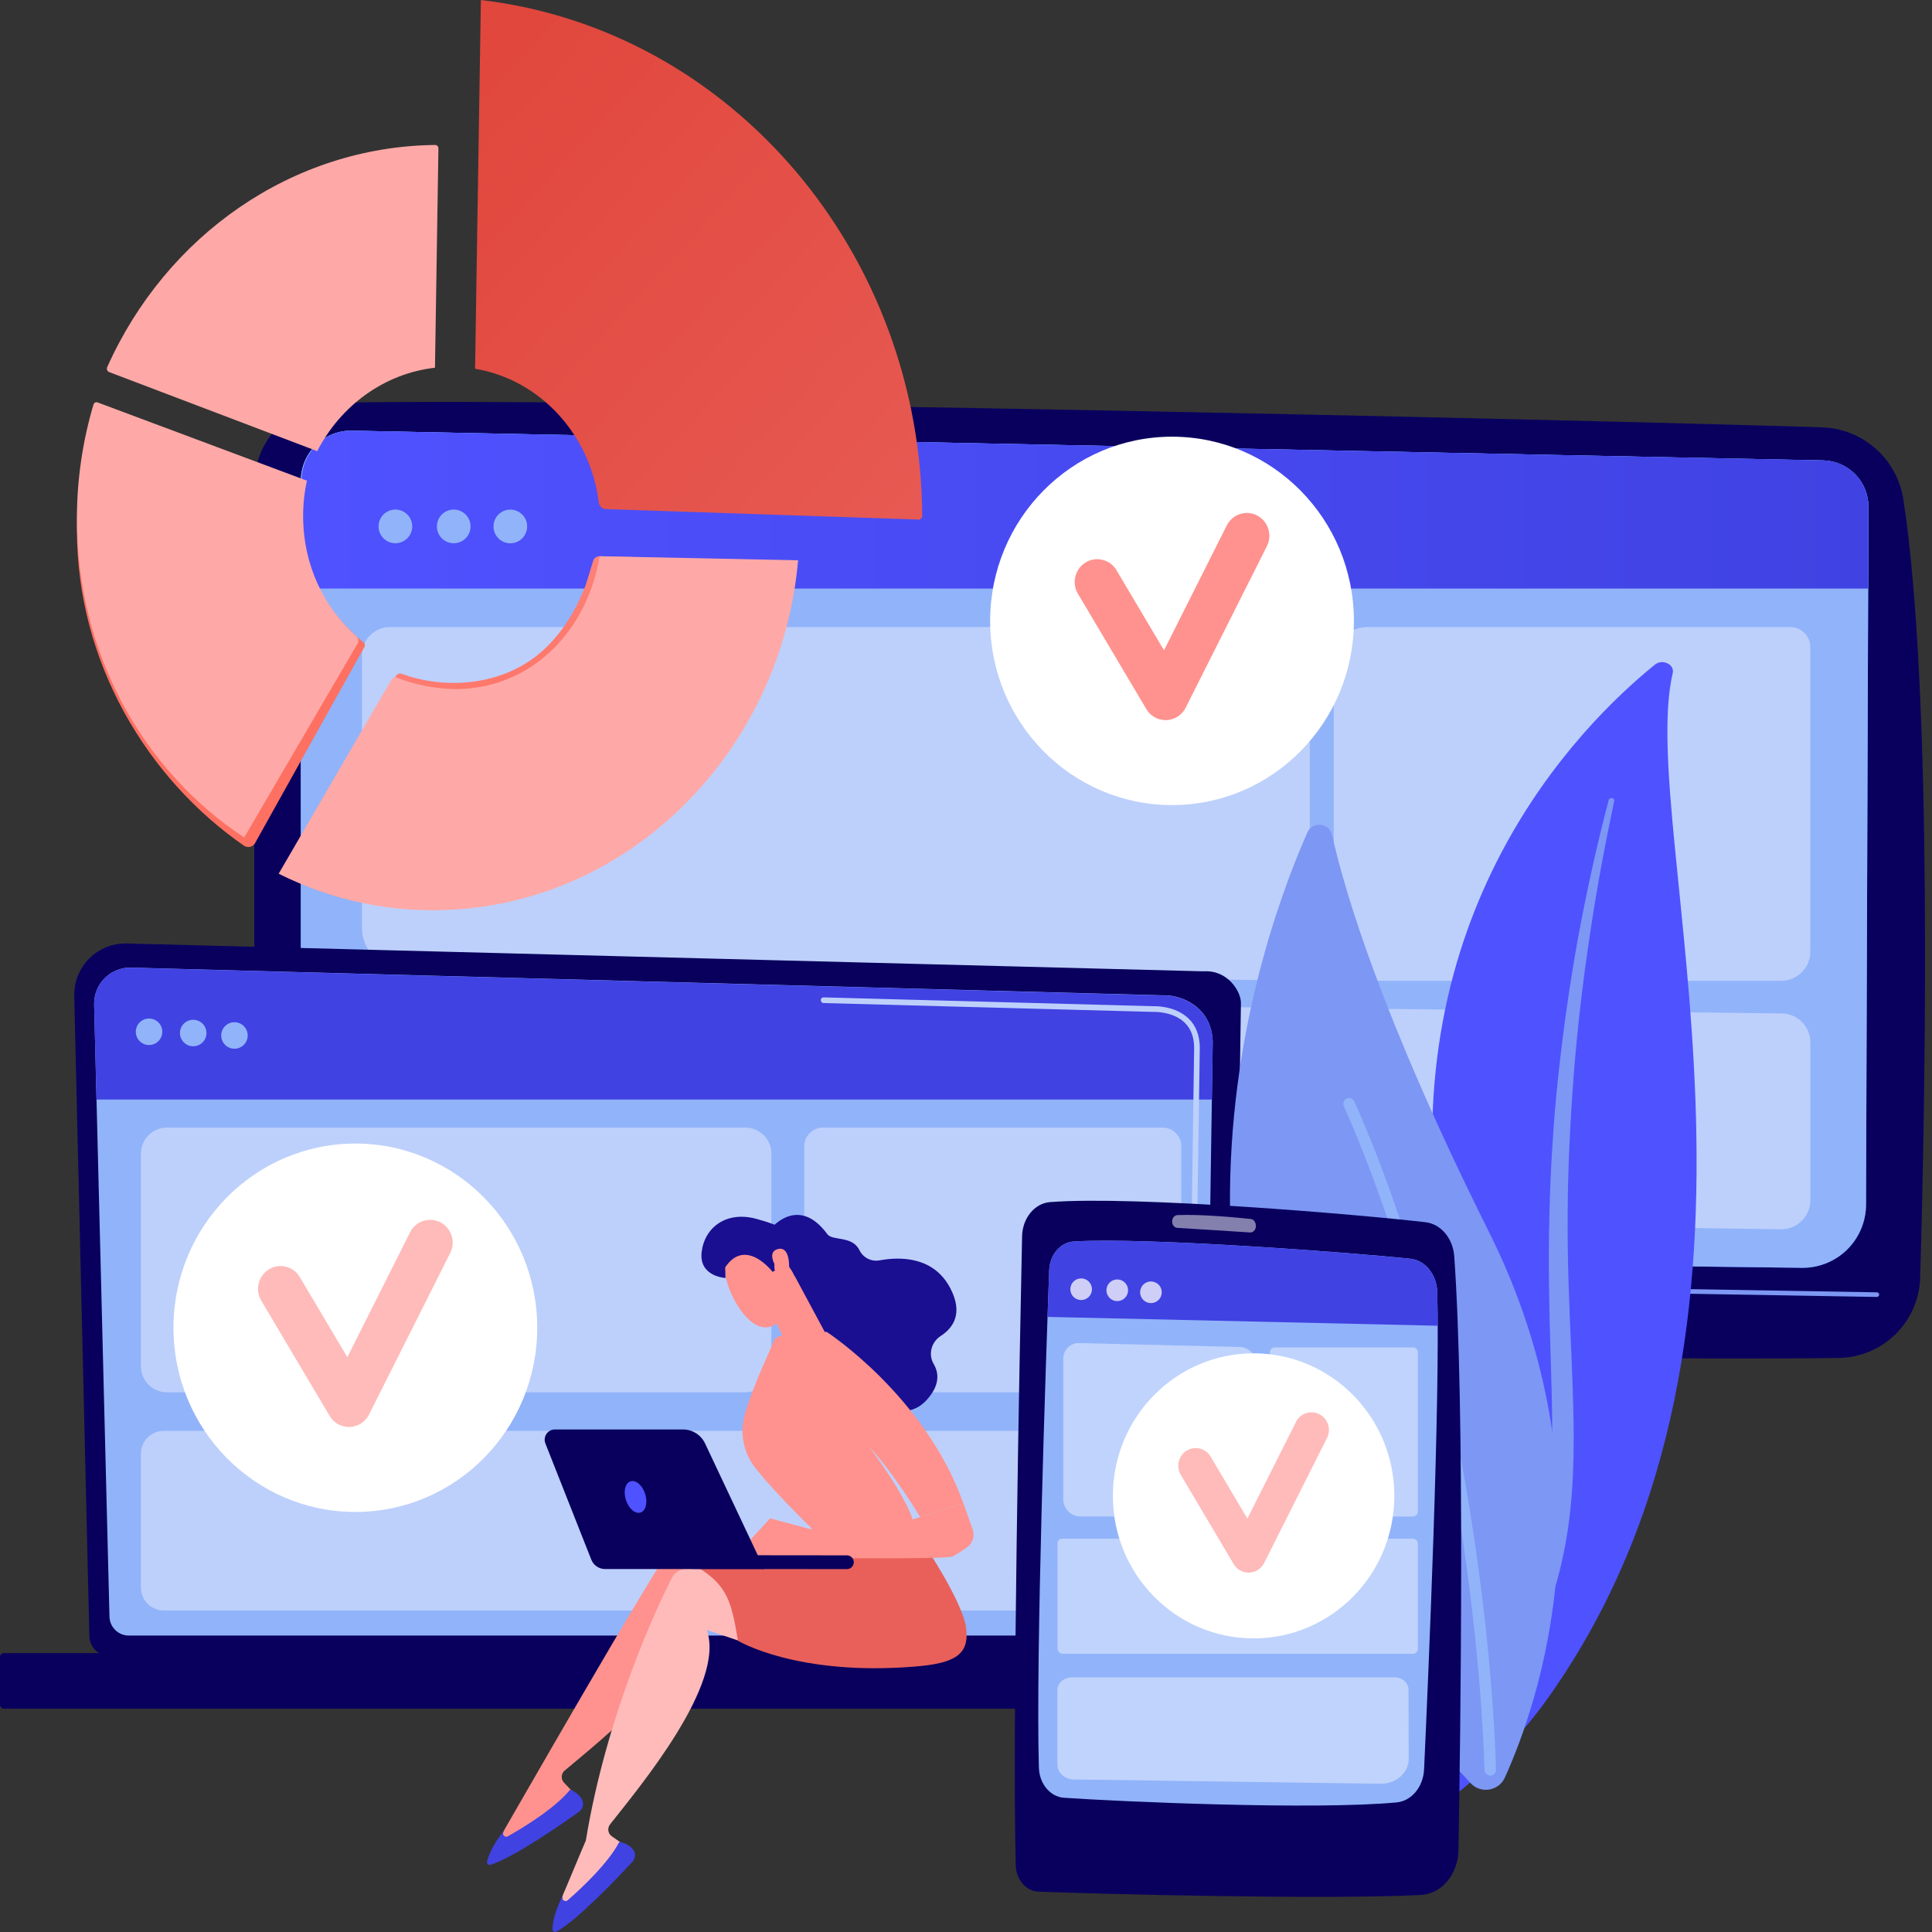 <svg width="100" height="100" viewBox="0 0 100 100" fill="none" xmlns="http://www.w3.org/2000/svg">
<rect x="0" y="0" width="100" height="100" fill="#333333" stroke="none"/>
<g clip-path="url(#clip0)">
<path d="M49.797 66.339L47.982 82.614H69.036L66.294 66.339H49.797Z" fill="url(#paint0_linear)"/>
<path d="M13.163 25.078V63.433C13.163 64.95 13.756 66.407 14.815 67.494C15.874 68.58 17.315 69.21 18.832 69.249C32.839 69.61 81.837 70.486 95.174 70.288C96.276 70.271 97.329 69.83 98.115 69.056C98.9 68.281 99.356 67.234 99.388 66.132C99.645 57.222 100.063 35.796 98.517 25.848C98.36 24.833 97.853 23.904 97.084 23.223C96.315 22.542 95.332 22.151 94.305 22.118C82.567 21.743 30.627 20.55 17.298 20.85C16.193 20.875 15.142 21.331 14.369 22.121C13.596 22.911 13.163 23.972 13.163 25.078Z" fill="url(#paint1_linear)"/>
<path d="M15.569 24.891V61.331C15.569 62.217 15.917 63.067 16.539 63.697C17.16 64.328 18.005 64.689 18.89 64.702L93.254 65.621C93.688 65.628 94.119 65.548 94.522 65.387C94.925 65.226 95.292 64.987 95.602 64.683C95.912 64.379 96.159 64.016 96.327 63.616C96.496 63.216 96.584 62.787 96.585 62.353L96.71 26.239C96.712 25.611 96.469 25.007 96.031 24.557C95.593 24.107 94.997 23.846 94.369 23.831L18.232 22.292C17.886 22.284 17.541 22.345 17.218 22.471C16.895 22.598 16.601 22.788 16.353 23.031C16.105 23.273 15.908 23.562 15.773 23.882C15.639 24.201 15.569 24.544 15.569 24.891Z" fill="url(#paint2_linear)"/>
<path d="M97.144 67.13L15.569 65.74C15.553 65.74 15.538 65.737 15.523 65.731C15.509 65.724 15.496 65.715 15.485 65.704C15.474 65.693 15.465 65.68 15.46 65.665C15.454 65.65 15.451 65.635 15.451 65.619C15.451 65.603 15.455 65.588 15.461 65.573C15.467 65.559 15.476 65.546 15.488 65.535C15.499 65.524 15.512 65.515 15.527 65.51C15.541 65.504 15.557 65.501 15.573 65.501L97.147 66.891C97.179 66.891 97.21 66.904 97.232 66.927C97.254 66.95 97.266 66.98 97.266 67.012C97.266 67.044 97.253 67.074 97.23 67.096C97.208 67.118 97.177 67.131 97.145 67.13H97.144Z" fill="#7D97F4"/>
<path d="M73.571 85.943H42.758C41.921 85.943 41.292 85.347 41.454 84.707L41.848 83.144C41.967 82.673 42.485 82.328 43.099 82.309L72.804 81.382C73.446 81.362 74.014 81.703 74.154 82.191L74.867 84.682C75.052 85.329 74.421 85.943 73.571 85.943Z" fill="url(#paint3_linear)"/>
<path d="M15.569 24.891V61.331C15.569 62.217 15.917 63.067 16.539 63.697C17.16 64.328 18.005 64.689 18.89 64.702L93.254 65.621C93.688 65.628 94.119 65.548 94.522 65.387C94.925 65.226 95.292 64.987 95.602 64.683C95.912 64.379 96.159 64.016 96.327 63.616C96.496 63.216 96.584 62.787 96.585 62.353L96.71 26.239C96.712 25.611 96.469 25.007 96.031 24.557C95.593 24.107 94.997 23.846 94.369 23.831L18.232 22.292C17.886 22.284 17.541 22.345 17.218 22.471C16.895 22.598 16.601 22.788 16.353 23.031C16.105 23.273 15.908 23.562 15.773 23.882C15.639 24.201 15.569 24.544 15.569 24.891Z" fill="#91B3FA"/>
<path d="M96.693 30.463L96.708 26.23C96.71 25.603 96.466 25 96.028 24.55C95.59 24.101 94.994 23.841 94.367 23.827L18.251 22.291C16.791 22.255 15.607 23.431 15.607 24.892V30.463H96.693Z" fill="url(#paint4_linear)"/>
<path d="M21.314 27.446C21.424 26.978 21.134 26.509 20.666 26.398C20.197 26.287 19.728 26.578 19.617 27.046C19.507 27.515 19.797 27.984 20.265 28.095C20.734 28.205 21.203 27.915 21.314 27.446Z" fill="#91B3FA"/>
<path d="M24.333 27.447C24.444 26.979 24.154 26.509 23.685 26.399C23.217 26.288 22.747 26.578 22.637 27.047C22.526 27.515 22.816 27.985 23.285 28.095C23.753 28.206 24.223 27.916 24.333 27.447Z" fill="#91B3FA"/>
<path d="M27.274 27.389C27.352 26.913 27.029 26.466 26.554 26.389C26.079 26.311 25.631 26.634 25.554 27.109C25.477 27.584 25.799 28.032 26.274 28.109C26.75 28.186 27.197 27.864 27.274 27.389Z" fill="#91B3FA"/>
<path d="M92.176 63.628L20.694 62.598C20.172 62.59 19.674 62.377 19.307 62.005C18.941 61.633 18.735 61.132 18.735 60.61V53.456C18.735 53.216 18.783 52.978 18.875 52.756C18.968 52.535 19.104 52.333 19.275 52.164C19.445 51.996 19.648 51.862 19.871 51.772C20.093 51.682 20.332 51.637 20.572 51.64L92.221 52.455C92.617 52.459 92.994 52.619 93.272 52.9C93.55 53.181 93.706 53.561 93.706 53.956V62.12C93.706 62.32 93.666 62.518 93.589 62.702C93.512 62.886 93.399 63.054 93.256 63.194C93.114 63.334 92.945 63.445 92.76 63.52C92.574 63.594 92.376 63.631 92.176 63.628Z" fill="#BDD0FB"/>
<path d="M66.442 50.746L20.747 50.088C20.211 50.081 19.699 49.862 19.323 49.48C18.946 49.098 18.735 48.583 18.735 48.046V33.902C18.736 33.519 18.888 33.151 19.16 32.88C19.431 32.609 19.799 32.457 20.182 32.457H66.137C66.578 32.457 67 32.632 67.312 32.944C67.623 33.255 67.798 33.677 67.798 34.118V49.41C67.798 49.587 67.763 49.763 67.694 49.926C67.625 50.089 67.525 50.237 67.399 50.361C67.273 50.486 67.123 50.584 66.959 50.65C66.794 50.716 66.619 50.748 66.442 50.746Z" fill="#BDD0FB"/>
<path d="M92.197 50.765H70.427C70.058 50.765 69.704 50.618 69.443 50.357C69.182 50.096 69.035 49.742 69.035 49.373V34.19C69.036 33.73 69.219 33.289 69.544 32.964C69.869 32.639 70.31 32.457 70.769 32.457H92.658C92.796 32.457 92.932 32.484 93.059 32.537C93.186 32.589 93.301 32.666 93.398 32.764C93.495 32.861 93.572 32.976 93.625 33.103C93.677 33.23 93.704 33.366 93.704 33.504V49.258C93.704 49.658 93.545 50.041 93.262 50.323C92.98 50.606 92.597 50.765 92.197 50.765Z" fill="#BDD0FB"/>
<path d="M4.625 84.67C4.626 84.949 4.738 85.217 4.935 85.414C5.133 85.611 5.401 85.723 5.68 85.723H62.701C62.98 85.723 63.248 85.611 63.445 85.414C63.643 85.217 63.755 84.949 63.755 84.67L64.23 51.901C64.23 51.322 63.547 50.191 62.295 50.276L6.569 48.834C6.209 48.825 5.851 48.888 5.516 49.021C5.182 49.154 4.878 49.354 4.623 49.608C4.368 49.862 4.167 50.166 4.033 50.5C3.899 50.834 3.834 51.192 3.843 51.552L4.625 84.67Z" fill="url(#paint5_linear)"/>
<path d="M5.666 83.659C5.667 83.923 5.772 84.176 5.959 84.363C6.146 84.55 6.399 84.656 6.663 84.657H61.326C61.59 84.656 61.843 84.55 62.03 84.364C62.217 84.177 62.322 83.923 62.323 83.659L62.771 53.912C62.718 52.12 61.149 51.478 60.197 51.516L6.788 50.083C6.535 50.076 6.283 50.121 6.048 50.215C5.813 50.308 5.599 50.449 5.42 50.627C5.241 50.806 5.1 51.019 5.005 51.254C4.911 51.489 4.866 51.741 4.872 51.994L5.666 83.659Z" fill="#91B3FA"/>
<path d="M0.202 88.443L67.023 88.443C67.135 88.443 67.226 88.353 67.226 88.241V85.766C67.226 85.655 67.135 85.564 67.023 85.564L0.202 85.564C0.091 85.564 5.34058e-05 85.655 5.34058e-05 85.766V88.241C5.34058e-05 88.353 0.091 88.443 0.202 88.443Z" fill="url(#paint6_linear)"/>
<path d="M62.728 56.911L62.773 53.931C62.72 52.139 61.151 51.487 60.199 51.525L6.788 50.088C6.535 50.081 6.284 50.125 6.048 50.218C5.813 50.311 5.6 50.451 5.42 50.63C5.241 50.812 5.099 51.028 5.005 51.266C4.911 51.504 4.865 51.758 4.872 52.014L4.994 56.911H62.728Z" fill="url(#paint7_linear)"/>
<path d="M61.733 69.527H61.731C61.693 69.526 61.656 69.51 61.629 69.482C61.602 69.454 61.587 69.417 61.588 69.379L61.624 66.966C61.625 66.928 61.64 66.891 61.668 66.865C61.695 66.838 61.732 66.823 61.77 66.823C61.809 66.823 61.845 66.84 61.872 66.868C61.899 66.895 61.914 66.933 61.913 66.971L61.877 69.384C61.877 69.422 61.861 69.458 61.834 69.484C61.807 69.511 61.771 69.526 61.733 69.527Z" fill="white"/>
<path d="M61.819 63.615H61.817C61.798 63.615 61.779 63.611 61.761 63.603C61.744 63.595 61.728 63.584 61.715 63.571C61.701 63.557 61.691 63.541 61.684 63.523C61.677 63.505 61.673 63.486 61.674 63.467L61.809 54.227C61.807 53.678 61.64 53.239 61.314 52.927C60.705 52.344 59.738 52.374 59.699 52.376L42.628 51.918C42.608 51.917 42.589 51.913 42.572 51.906C42.554 51.898 42.538 51.887 42.525 51.873C42.511 51.859 42.501 51.842 42.494 51.824C42.487 51.806 42.484 51.787 42.484 51.768C42.484 51.748 42.487 51.729 42.495 51.711C42.502 51.693 42.514 51.676 42.528 51.663C42.542 51.649 42.559 51.639 42.577 51.632C42.595 51.626 42.615 51.623 42.635 51.624L59.695 52.082C59.803 52.076 60.83 52.058 61.516 52.715C61.901 53.084 62.098 53.593 62.101 54.227L61.965 63.469C61.965 63.508 61.949 63.545 61.922 63.572C61.895 63.599 61.858 63.615 61.819 63.615Z" fill="#BDD0FB"/>
<path d="M38.579 58.364H8.641C7.897 58.364 7.293 58.968 7.293 59.713V70.718C7.293 71.463 7.897 72.066 8.641 72.066H38.579C39.324 72.066 39.927 71.463 39.927 70.718V59.713C39.927 58.968 39.324 58.364 38.579 58.364Z" fill="#BDD0FB"/>
<path d="M60.178 58.364H42.596C42.062 58.364 41.63 58.797 41.63 59.33V71.1C41.63 71.634 42.062 72.066 42.596 72.066H60.178C60.712 72.066 61.144 71.634 61.144 71.1V59.33C61.144 58.797 60.712 58.364 60.178 58.364Z" fill="#BDD0FB"/>
<path d="M59.956 74.059H8.48C7.825 74.059 7.293 74.59 7.293 75.246V82.172C7.293 82.828 7.825 83.359 8.48 83.359H59.956C60.612 83.359 61.144 82.828 61.144 82.172V75.246C61.144 74.59 60.612 74.059 59.956 74.059Z" fill="#BDD0FB"/>
<path d="M8.392 53.515C8.453 53.141 8.199 52.789 7.825 52.728C7.451 52.667 7.098 52.921 7.038 53.295C6.977 53.669 7.231 54.022 7.605 54.082C7.979 54.143 8.331 53.889 8.392 53.515Z" fill="#91B3FA"/>
<path d="M10.486 53.954C10.754 53.686 10.754 53.252 10.486 52.984C10.218 52.716 9.783 52.716 9.515 52.984C9.247 53.252 9.247 53.686 9.515 53.954C9.783 54.222 10.218 54.222 10.486 53.954Z" fill="#91B3FA"/>
<path d="M12.62 54.081C12.888 53.813 12.888 53.379 12.62 53.111C12.352 52.843 11.918 52.843 11.65 53.111C11.382 53.379 11.382 53.813 11.65 54.081C11.918 54.349 12.352 54.349 12.62 54.081Z" fill="#91B3FA"/>
<path d="M60.664 41.671C65.862 41.671 70.077 37.403 70.077 32.137C70.077 26.872 65.862 22.603 60.664 22.603C55.465 22.603 51.25 26.872 51.25 32.137C51.25 37.403 55.465 41.671 60.664 41.671Z" fill="white"/>
<path d="M60.333 37.275C60.131 37.274 59.932 37.221 59.757 37.12C59.582 37.02 59.436 36.876 59.334 36.702L55.793 30.731C55.633 30.463 55.586 30.143 55.66 29.84C55.735 29.537 55.926 29.275 56.191 29.112C56.323 29.032 56.468 28.979 56.62 28.956C56.772 28.934 56.927 28.941 57.075 28.979C57.224 29.017 57.364 29.083 57.487 29.175C57.609 29.268 57.713 29.383 57.79 29.516L60.249 33.66L63.498 27.195C63.567 27.058 63.662 26.935 63.778 26.834C63.894 26.734 64.028 26.657 64.174 26.609C64.32 26.561 64.474 26.543 64.627 26.555C64.78 26.567 64.929 26.609 65.066 26.679C65.342 26.823 65.551 27.071 65.646 27.368C65.742 27.665 65.716 27.987 65.576 28.266L61.371 36.629C61.278 36.816 61.137 36.975 60.961 37.088C60.786 37.202 60.583 37.266 60.374 37.274L60.333 37.275Z" fill="url(#paint8_linear)"/>
<path d="M18.393 78.258C23.592 78.258 27.807 73.99 27.807 68.724C27.807 63.459 23.592 59.19 18.393 59.19C13.194 59.19 8.979 63.459 8.979 68.724C8.979 73.99 13.194 78.258 18.393 78.258Z" fill="white"/>
<path d="M18.061 73.862C17.86 73.861 17.661 73.808 17.486 73.707C17.311 73.607 17.165 73.463 17.063 73.288L13.521 67.318C13.362 67.05 13.314 66.73 13.389 66.427C13.464 66.124 13.655 65.862 13.92 65.699C14.051 65.619 14.197 65.566 14.349 65.543C14.501 65.521 14.655 65.528 14.804 65.566C14.953 65.603 15.093 65.67 15.216 65.762C15.338 65.855 15.441 65.97 15.519 66.103L17.977 70.247L21.227 63.782C21.296 63.644 21.39 63.522 21.506 63.421C21.622 63.321 21.757 63.244 21.903 63.196C22.049 63.148 22.203 63.13 22.356 63.142C22.509 63.154 22.658 63.196 22.794 63.266C23.071 63.411 23.279 63.658 23.375 63.955C23.47 64.252 23.445 64.575 23.304 64.853L19.1 73.217C19.007 73.404 18.865 73.562 18.69 73.676C18.514 73.789 18.311 73.854 18.102 73.862H18.061Z" fill="url(#paint9_linear)"/>
<path d="M16.419 23.351C17.633 20.993 19.891 19.33 22.514 19.034L22.693 7.679C22.694 7.656 22.689 7.633 22.681 7.612C22.672 7.591 22.659 7.571 22.643 7.555C22.627 7.538 22.608 7.525 22.586 7.517C22.565 7.508 22.542 7.503 22.519 7.504C15.122 7.584 8.595 12.188 5.548 19.007C5.538 19.031 5.532 19.056 5.532 19.082C5.532 19.108 5.537 19.133 5.547 19.157C5.557 19.181 5.572 19.203 5.591 19.22C5.609 19.238 5.631 19.252 5.656 19.261L16.419 23.351Z" fill="url(#paint10_linear)"/>
<path d="M31.036 28.791C30.962 28.789 30.889 28.811 30.829 28.854C30.769 28.896 30.724 28.958 30.702 29.028C30.576 29.434 30.344 30.213 30.305 30.312C30.122 30.792 29.902 31.257 29.65 31.705C29.18 32.533 28.578 33.293 27.835 33.894C25.954 35.417 23.25 35.7 20.993 34.946C20.929 34.925 20.865 34.902 20.802 34.878C20.745 34.856 20.682 34.856 20.625 34.877C20.568 34.898 20.521 34.939 20.492 34.993L14.803 45.368C17.565 46.753 20.165 47.115 23.426 46.906C32.902 46.297 40.343 38.605 41.169 29.065L31.036 28.791Z" fill="url(#paint11_linear)"/>
<path d="M31.035 28.791C30.418 32.577 27.62 35.535 23.819 35.664C22.749 35.7 21.473 35.452 20.534 35.072C20.487 35.053 20.434 35.052 20.386 35.069C20.338 35.086 20.297 35.119 20.271 35.163L14.424 45.223C17.252 46.644 20.409 47.284 23.567 47.077C33.043 46.47 40.484 38.542 41.309 29.001L31.035 28.791Z" fill="url(#paint12_linear)"/>
<path d="M13.205 43.634L18.866 33.479C18.885 33.444 18.892 33.404 18.884 33.365C18.877 33.325 18.856 33.29 18.826 33.264C17.084 31.797 15.69 29.829 15.69 27.277C15.69 26.647 15.411 25.731 15.539 25.14L4.892 21.333C4.286 23.306 3.979 25.359 3.981 27.423C3.981 34.277 7.623 40.306 12.624 43.771C12.67 43.803 12.723 43.825 12.778 43.835C12.833 43.845 12.89 43.844 12.945 43.831C12.999 43.818 13.051 43.794 13.096 43.76C13.141 43.726 13.178 43.683 13.205 43.634Z" fill="url(#paint13_linear)"/>
<path d="M12.639 43.348L18.506 33.317C18.542 33.255 18.556 33.183 18.544 33.112C18.533 33.041 18.497 32.977 18.444 32.93C16.761 31.449 15.69 29.224 15.69 26.713C15.69 26.097 15.755 25.482 15.886 24.88L5.05 20.829C5.03 20.822 5.008 20.818 4.986 20.819C4.964 20.82 4.943 20.826 4.923 20.836C4.904 20.845 4.886 20.859 4.872 20.875C4.858 20.892 4.848 20.912 4.841 20.932C4.269 22.856 3.979 24.852 3.981 26.859C3.981 33.88 7.45 39.925 12.639 43.348Z" fill="url(#paint14_linear)"/>
<path d="M24.59 19.087C27.948 19.649 30.552 22.477 30.994 26.011C31.005 26.102 31.048 26.187 31.116 26.249C31.184 26.311 31.271 26.347 31.364 26.351L47.607 26.895L47.735 26.771C47.685 13.183 37.941 1.54 24.89 0L24.59 19.087Z" fill="url(#paint15_linear)"/>
<path d="M26.083 94.748C26.097 94.743 33.906 81.069 34.961 79.782C35.048 79.676 35.161 79.593 35.288 79.542C35.416 79.49 35.555 79.472 35.691 79.488L37.87 79.748L40.431 85.287L36.165 82.803C36.587 85.722 31.108 90.06 29.228 91.643C29.183 91.681 29.146 91.728 29.12 91.78C29.094 91.833 29.078 91.891 29.075 91.95C29.072 92.009 29.081 92.068 29.102 92.123C29.122 92.178 29.154 92.229 29.194 92.271L29.945 93.057C28.713 94.305 27.294 95.107 25.688 95.478L26.083 94.748Z" fill="url(#paint16_linear)"/>
<path d="M29.511 92.633C29.511 92.633 29.99 92.788 30.152 93.214C30.23 93.418 30.146 93.649 29.969 93.777C29.18 94.341 26.579 96.165 25.379 96.522C25.357 96.529 25.333 96.529 25.31 96.524C25.287 96.518 25.266 96.507 25.249 96.491C25.232 96.475 25.219 96.454 25.212 96.432C25.205 96.409 25.204 96.385 25.209 96.362C25.271 96.084 25.47 95.527 26.112 94.712L26.055 94.828C26.039 94.86 26.034 94.896 26.04 94.931C26.046 94.966 26.063 94.999 26.089 95.023C26.115 95.048 26.148 95.064 26.183 95.068C26.218 95.073 26.254 95.066 26.285 95.048C27.088 94.595 28.723 93.603 29.511 92.633Z" fill="url(#paint17_linear)"/>
<path d="M29.125 98.104C29.139 98.096 30.31 95.274 30.323 95.265C31.398 88.726 34.018 83.125 34.791 81.652C34.854 81.529 34.948 81.425 35.062 81.349C35.177 81.272 35.309 81.226 35.446 81.214L37.631 81.028L41.26 85.936L36.581 84.367C37.584 87.14 33.097 92.499 31.577 94.428C31.54 94.474 31.513 94.527 31.498 94.584C31.483 94.641 31.479 94.701 31.488 94.76C31.497 94.818 31.518 94.874 31.549 94.924C31.581 94.974 31.622 95.017 31.671 95.05L32.565 95.667C31.611 97.138 30.381 98.21 28.886 98.899L29.125 98.104Z" fill="url(#paint18_linear)"/>
<path d="M32.054 95.339C32.054 95.339 32.555 95.394 32.799 95.779C32.916 95.963 32.881 96.206 32.733 96.366C32.075 97.079 29.898 99.391 28.794 99.985C28.774 99.996 28.75 100.001 28.727 100C28.703 99.999 28.68 99.992 28.66 99.98C28.64 99.968 28.624 99.95 28.612 99.93C28.601 99.909 28.595 99.886 28.596 99.862C28.6 99.575 28.682 98.991 29.146 98.063L29.113 98.189C29.104 98.223 29.106 98.26 29.119 98.293C29.132 98.326 29.155 98.354 29.186 98.373C29.216 98.392 29.252 98.4 29.287 98.398C29.323 98.395 29.357 98.381 29.384 98.357C30.078 97.751 31.478 96.449 32.054 95.339Z" fill="url(#paint19_linear)"/>
<path d="M47.868 79.996C47.868 79.996 49.847 82.939 50.009 84.281C50.171 85.623 49.462 86.087 47.391 86.258C41.229 86.768 38.192 84.921 38.192 84.921C37.77 82.234 37.471 81.55 33.95 80.089C33.95 80.089 38.403 80.442 39.299 80.094C40.195 79.747 47.868 79.996 47.868 79.996Z" fill="url(#paint20_linear)"/>
<path d="M39.98 63.51C39.98 63.51 41.357 61.88 42.822 63.88C43.088 64.242 44.106 63.944 44.48 64.702C44.571 64.892 44.721 65.048 44.909 65.145C45.097 65.242 45.311 65.274 45.519 65.237C46.588 65.04 48.335 65.022 49.198 66.698C49.856 67.976 49.348 68.725 48.69 69.151C48.206 69.465 48.034 70.101 48.326 70.597C48.606 71.073 48.659 71.718 47.935 72.494C46.313 74.233 43.101 71.391 43.101 71.391L40.551 65.365L39.98 63.51Z" fill="url(#paint21_linear)"/>
<path d="M42.518 79.606C42.518 79.606 40.215 77.412 39.079 75.959C38.777 75.572 38.573 75.118 38.482 74.635C38.391 74.153 38.417 73.656 38.557 73.185C39.075 71.441 39.995 69.634 40.079 69.352C40.208 68.922 42.791 68.939 42.791 68.939C42.791 68.939 47.874 72.238 49.871 77.826L47.629 78.527C47.629 78.527 46.304 76.301 44.991 74.885C44.991 74.885 47.26 77.882 47.34 79.11L42.518 79.606Z" fill="url(#paint22_linear)"/>
<path d="M38.129 80.472L39.86 78.589L41.859 79.126C41.859 79.126 44.19 79.487 45.524 79.126L46.858 78.765L49.872 77.827L50.346 79.164C50.404 79.33 50.407 79.51 50.354 79.677C50.301 79.844 50.194 79.989 50.051 80.09C49.791 80.275 49.485 80.479 49.29 80.564C48.893 80.738 40.145 80.619 40.145 80.619L38.129 80.472Z" fill="url(#paint23_linear)"/>
<path d="M41.019 65.834L42.755 69.063C42.64 69.767 40.865 69.787 40.591 69.367C40.564 69.323 40.546 69.274 40.536 69.223L39.498 67.066C39.453 66.856 40.029 66.147 40.219 66.046L40.909 65.679C41.174 65.538 40.065 65.527 41.019 65.834Z" fill="url(#paint24_linear)"/>
<path d="M37.503 65.077C37.503 65.077 37.307 66.168 38.164 67.554C39.021 68.941 39.875 68.88 40.309 68.384C40.743 67.888 41.262 67.066 41.025 65.683C40.788 64.299 37.799 63.686 37.503 65.077Z" fill="url(#paint25_linear)"/>
<path d="M39.989 65.833C39.989 65.833 38.6 64.01 37.535 65.599L37.553 66.148C37.553 66.148 36.167 66.083 36.317 64.806C36.467 63.529 37.599 62.657 39.168 63.093C40.736 63.529 41.652 64.024 41.83 65.115C42.007 66.206 41.117 66.026 41.117 66.026C41.117 66.026 40.778 65.274 40.368 65.224C39.958 65.173 40.106 65.766 40.106 65.766L39.989 65.833Z" fill="url(#paint26_linear)"/>
<path d="M40.307 65.784C40.307 65.784 39.588 64.853 40.243 64.657C40.897 64.461 40.873 65.572 40.83 65.983L40.307 65.784Z" fill="url(#paint27_linear)"/>
<path d="M43.859 81.217H43.84L35.878 81.208C35.786 81.205 35.698 81.166 35.634 81.1C35.569 81.033 35.533 80.945 35.533 80.852C35.533 80.759 35.569 80.67 35.634 80.604C35.698 80.537 35.786 80.499 35.878 80.496L43.84 80.504C43.933 80.505 44.021 80.542 44.086 80.607C44.152 80.672 44.19 80.76 44.192 80.852C44.194 80.944 44.161 81.034 44.099 81.102C44.036 81.169 43.95 81.211 43.858 81.216L43.859 81.217Z" fill="url(#paint28_linear)"/>
<path d="M28.721 73.989H35.351C35.591 73.989 35.826 74.057 36.028 74.185C36.23 74.313 36.392 74.496 36.494 74.713L39.56 81.214H31.32C31.166 81.214 31.016 81.168 30.888 81.081C30.761 80.995 30.663 80.872 30.606 80.729L28.229 74.713C28.197 74.632 28.185 74.546 28.195 74.46C28.204 74.374 28.234 74.292 28.283 74.22C28.331 74.149 28.397 74.091 28.473 74.05C28.549 74.01 28.634 73.989 28.721 73.989Z" fill="url(#paint29_linear)"/>
<path d="M33.392 77.321C33.535 77.768 33.428 78.201 33.155 78.289C32.882 78.376 32.541 78.087 32.398 77.64C32.254 77.194 32.362 76.76 32.635 76.673C32.908 76.585 33.248 76.874 33.392 77.321Z" fill="url(#paint30_linear)"/>
<path d="M86.579 34.842C86.686 34.388 86.046 34.085 85.655 34.403C81.678 37.627 72.125 47.282 74.506 64.155C77.493 85.326 72.386 93.05 66.029 97.762C66.029 97.762 74.759 95.546 80.252 87.708C93.738 68.463 84.68 42.924 86.579 34.842Z" fill="url(#paint31_linear)"/>
<path d="M83.553 41.454C83.055 43.811 82.612 46.175 82.269 48.548C81.912 50.92 81.64 53.3 81.452 55.686C81.275 58.071 81.15 60.459 81.143 62.848C81.124 65.236 81.223 67.623 81.332 70.019C81.426 72.414 81.537 74.826 81.361 77.255C81.186 79.684 80.678 82.125 79.666 84.418C79.412 84.991 79.146 85.559 78.844 86.109C78.553 86.665 78.235 87.209 77.903 87.749C77.229 88.837 76.475 89.874 75.647 90.851C73.966 92.822 71.94 94.57 69.708 96.049C69.473 96.204 69.136 96.166 68.955 95.963C68.774 95.76 68.818 95.48 69.042 95.323C69.573 94.949 70.098 94.57 70.603 94.176C70.859 93.981 71.104 93.777 71.355 93.577C71.596 93.368 71.845 93.168 72.078 92.954C73.017 92.121 73.894 91.22 74.701 90.258C76.304 88.364 77.587 86.253 78.558 84.064C79.028 82.972 79.404 81.843 79.683 80.688C79.953 79.538 80.134 78.37 80.225 77.192C80.416 74.834 80.33 72.445 80.256 70.05C80.182 67.654 80.134 65.245 80.197 62.839C80.225 61.636 80.278 60.434 80.356 59.232C80.392 58.632 80.439 58.031 80.486 57.432C80.54 56.832 80.598 56.233 80.661 55.634C80.919 53.239 81.263 50.854 81.691 48.478C82.133 46.106 82.649 43.745 83.267 41.404C83.279 41.37 83.303 41.342 83.335 41.325C83.367 41.307 83.404 41.303 83.439 41.311C83.457 41.313 83.473 41.318 83.488 41.326C83.503 41.334 83.516 41.345 83.527 41.358C83.537 41.372 83.545 41.387 83.549 41.404C83.554 41.42 83.555 41.437 83.553 41.454Z" fill="#7D97F4"/>
<path d="M76.127 92.304C76.653 92.862 77.577 92.701 77.893 92.004C79.637 88.152 83.585 76.816 77.066 63.758C71.56 52.73 69.622 46.227 68.947 43.214C68.804 42.577 67.931 42.492 67.668 43.089C64.76 49.68 57.082 72.098 76.127 92.304Z" fill="#7D97F4"/>
<path d="M77.081 91.898C77.1 91.901 77.12 91.903 77.139 91.902C77.178 91.902 77.217 91.893 77.253 91.878C77.289 91.862 77.322 91.84 77.349 91.811C77.376 91.783 77.398 91.75 77.412 91.713C77.427 91.677 77.434 91.638 77.433 91.599C77.43 91.411 77.066 72.691 70.103 57.011C70.071 56.939 70.011 56.882 69.937 56.853C69.863 56.825 69.781 56.827 69.708 56.859C69.636 56.892 69.579 56.951 69.55 57.025C69.522 57.099 69.524 57.182 69.556 57.254C76.468 72.819 76.832 91.422 76.835 91.608C76.836 91.677 76.861 91.744 76.906 91.797C76.951 91.85 77.013 91.885 77.081 91.898Z" fill="#91B3FA"/>
<path d="M52.903 63.988C52.782 69.729 52.387 89.531 52.576 96.546C52.596 97.29 53.105 97.886 53.74 97.911C56.883 98.031 68.404 98.336 73.545 98.084C74.615 98.031 75.467 97.016 75.489 95.763C75.596 89.738 75.831 72.791 75.271 65.026C75.204 64.094 74.58 63.355 73.786 63.262C70.363 62.862 58.793 61.883 54.352 62.22C53.551 62.282 52.923 63.051 52.903 63.988Z" fill="url(#paint32_linear)"/>
<path d="M54.306 65.749C54.137 70.383 53.604 85.797 53.773 91.497C53.798 92.33 54.359 93.002 55.071 93.052C57.999 93.253 67.992 93.695 72.288 93.293C73.062 93.221 73.668 92.488 73.71 91.582C73.928 86.855 74.553 72.502 74.391 66.866C74.365 65.967 73.77 65.233 73.004 65.152C69.835 64.819 59.217 64.027 55.566 64.26C54.881 64.305 54.336 64.947 54.306 65.749Z" fill="#91B3FA"/>
<path opacity="0.5" d="M60.67 63.224C60.67 63.401 60.787 63.547 60.938 63.555C61.68 63.6 63.771 63.729 64.706 63.792C64.89 63.805 65.034 63.611 64.999 63.398L64.993 63.363C64.97 63.219 64.867 63.109 64.743 63.096C64.111 63.028 62.205 62.84 60.942 62.893C60.789 62.9 60.67 63.047 60.67 63.224Z" fill="white"/>
<path d="M74.416 68.62C74.413 67.996 74.405 67.385 74.39 66.872C74.364 65.972 73.769 65.236 73.003 65.155C69.834 64.822 59.216 64.029 55.565 64.262C54.88 64.306 54.335 64.954 54.306 65.756C54.279 66.475 54.261 67.041 54.221 68.162L74.416 68.62Z" fill="url(#paint33_linear)"/>
<path opacity="0.42" d="M64.176 78.494H55.917C55.429 78.494 55.033 78.087 55.033 77.584V70.332C55.033 69.873 55.4 69.504 55.846 69.515L64.181 69.72C64.64 69.731 65.005 70.117 65.005 70.589V77.639C65.006 78.112 64.634 78.494 64.176 78.494Z" fill="white"/>
<path opacity="0.42" d="M65.986 69.74H73.14C73.207 69.74 73.271 69.767 73.318 69.815C73.366 69.862 73.392 69.926 73.392 69.993V78.225C73.392 78.296 73.364 78.365 73.314 78.415C73.263 78.466 73.194 78.495 73.123 78.495H66.057C65.971 78.495 65.889 78.46 65.829 78.4C65.768 78.34 65.734 78.258 65.734 78.172V69.992C65.734 69.959 65.741 69.926 65.753 69.895C65.766 69.865 65.785 69.837 65.808 69.814C65.831 69.79 65.859 69.772 65.89 69.759C65.92 69.747 65.953 69.74 65.986 69.74Z" fill="white"/>
<path opacity="0.42" d="M54.968 79.643H73.121C73.193 79.643 73.262 79.671 73.313 79.722C73.364 79.773 73.392 79.842 73.392 79.913V85.342C73.392 85.41 73.365 85.476 73.316 85.525C73.267 85.574 73.201 85.601 73.133 85.601H55.022C54.946 85.601 54.873 85.571 54.819 85.517C54.766 85.463 54.735 85.39 54.735 85.314V79.876C54.735 79.846 54.741 79.815 54.753 79.787C54.764 79.759 54.782 79.733 54.803 79.711C54.825 79.689 54.85 79.672 54.879 79.66C54.907 79.649 54.937 79.643 54.968 79.643Z" fill="white"/>
<path opacity="0.42" d="M71.459 92.327L55.578 92.105C55.107 92.099 54.73 91.755 54.73 91.334V87.49C54.73 87.119 55.066 86.818 55.482 86.818H72.186C72.582 86.818 72.903 87.105 72.905 87.46L72.915 91.04C72.918 91.758 72.262 92.338 71.459 92.327Z" fill="white"/>
<path opacity="0.74" d="M56.175 67.248C56.461 67.13 56.596 66.802 56.478 66.516C56.359 66.23 56.032 66.094 55.745 66.212C55.459 66.331 55.324 66.659 55.442 66.945C55.561 67.231 55.889 67.367 56.175 67.248Z" fill="white"/>
<path opacity="0.74" d="M58.225 67.181C58.444 66.962 58.444 66.607 58.225 66.388C58.006 66.169 57.651 66.169 57.432 66.388C57.214 66.607 57.214 66.962 57.432 67.181C57.651 67.4 58.006 67.4 58.225 67.181Z" fill="white"/>
<path opacity="0.74" d="M59.787 67.406C60.073 67.288 60.209 66.96 60.09 66.674C59.972 66.388 59.644 66.252 59.358 66.37C59.072 66.489 58.936 66.817 59.054 67.103C59.173 67.389 59.501 67.525 59.787 67.406Z" fill="white"/>
<path d="M64.886 84.803C68.909 84.803 72.17 81.5 72.17 77.425C72.17 73.351 68.909 70.048 64.886 70.048C60.863 70.048 57.602 73.351 57.602 77.425C57.602 81.5 60.863 84.803 64.886 84.803Z" fill="white"/>
<path d="M64.629 81.401C64.473 81.401 64.32 81.36 64.184 81.282C64.049 81.204 63.936 81.093 63.856 80.958L61.116 76.337C60.992 76.129 60.955 75.881 61.013 75.646C61.071 75.412 61.219 75.209 61.425 75.083C61.526 75.021 61.639 74.98 61.756 74.963C61.874 74.945 61.993 74.951 62.108 74.98C62.224 75.009 62.332 75.061 62.427 75.132C62.522 75.203 62.602 75.293 62.662 75.395L64.564 78.602L67.079 73.6C67.132 73.493 67.205 73.398 67.295 73.32C67.384 73.242 67.489 73.183 67.602 73.146C67.714 73.108 67.834 73.094 67.952 73.103C68.07 73.113 68.186 73.145 68.292 73.2C68.505 73.312 68.667 73.503 68.74 73.733C68.814 73.963 68.794 74.213 68.686 74.428L65.432 80.9C65.36 81.044 65.251 81.167 65.115 81.255C64.979 81.342 64.822 81.392 64.66 81.398L64.629 81.401Z" fill="url(#paint34_linear)"/>
</g>
<defs>
<linearGradient id="paint0_linear" x1="58.928" y1="90.898" x2="57.835" y2="69.265" gradientUnits="userSpaceOnUse">
<stop stop-color="#09005D"/>
<stop offset="1" stop-color="#1A0F91"/>
</linearGradient>
<linearGradient id="paint1_linear" x1="31787.3" y1="62990.9" x2="240534" y2="62990.9" gradientUnits="userSpaceOnUse">
<stop stop-color="#09005D"/>
<stop offset="1" stop-color="#1A0F91"/>
</linearGradient>
<linearGradient id="paint2_linear" x1="59.819" y1="-4.673" x2="53.218" y2="80.525" gradientUnits="userSpaceOnUse">
<stop stop-color="#53D8FF"/>
<stop offset="1" stop-color="#3840F7"/>
</linearGradient>
<linearGradient id="paint3_linear" x1="55161" y1="10617.2" x2="54951.1" y2="13997.7" gradientUnits="userSpaceOnUse">
<stop stop-color="#09005D"/>
<stop offset="1" stop-color="#1A0F91"/>
</linearGradient>
<linearGradient id="paint4_linear" x1="15.607" y1="26.376" x2="96.708" y2="26.376" gradientUnits="userSpaceOnUse">
<stop stop-color="#4F52FF"/>
<stop offset="1" stop-color="#4042E2"/>
</linearGradient>
<linearGradient id="paint5_linear" x1="57675" y1="50491.9" x2="57048.1" y2="97792.6" gradientUnits="userSpaceOnUse">
<stop stop-color="#09005D"/>
<stop offset="1" stop-color="#1A0F91"/>
</linearGradient>
<linearGradient id="paint6_linear" x1="64714" y1="4112.68" x2="64711.5" y2="6586.08" gradientUnits="userSpaceOnUse">
<stop stop-color="#09005D"/>
<stop offset="1" stop-color="#1A0F91"/>
</linearGradient>
<linearGradient id="paint7_linear" x1="45151.4" y1="24176.8" x2="45311.8" y2="7412.9" gradientUnits="userSpaceOnUse">
<stop stop-color="#4F52FF"/>
<stop offset="1" stop-color="#4042E2"/>
</linearGradient>
<linearGradient id="paint8_linear" x1="60.664" y1="0.036" x2="60.664" y2="18.387" gradientUnits="userSpaceOnUse">
<stop stop-color="#FEBBBA"/>
<stop offset="1" stop-color="#FF928E"/>
</linearGradient>
<linearGradient id="paint9_linear" x1="5187.16" y1="74.076" x2="5187.16" y2="5566.92" gradientUnits="userSpaceOnUse">
<stop stop-color="#FEBBBA"/>
<stop offset="1" stop-color="#FF928E"/>
</linearGradient>
<linearGradient id="paint10_linear" x1="14089" y1="-4113.13" x2="3602.76" y2="16774.3" gradientUnits="userSpaceOnUse">
<stop stop-color="#FEBBBA"/>
<stop offset="1" stop-color="#FF928E"/>
</linearGradient>
<linearGradient id="paint11_linear" x1="23.144" y1="25.201" x2="28.029" y2="37.326" gradientUnits="userSpaceOnUse">
<stop stop-color="#FF928E"/>
<stop offset="1" stop-color="#FE7062"/>
</linearGradient>
<linearGradient id="paint12_linear" x1="36374.3" y1="561.118" x2="26522" y2="27150.4" gradientUnits="userSpaceOnUse">
<stop stop-color="#FEBBBA"/>
<stop offset="1" stop-color="#FF928E"/>
</linearGradient>
<linearGradient id="paint13_linear" x1="14774.4" y1="37494" x2="7565.35" y2="31985.7" gradientUnits="userSpaceOnUse">
<stop stop-color="#FF928E"/>
<stop offset="1" stop-color="#FE7062"/>
</linearGradient>
<linearGradient id="paint14_linear" x1="12612.4" y1="-5287.18" x2="-5700.53" y2="16493.1" gradientUnits="userSpaceOnUse">
<stop stop-color="#FEBBBA"/>
<stop offset="1" stop-color="#FF928E"/>
</linearGradient>
<linearGradient id="paint15_linear" x1="23.361" y1="5.684" x2="55.607" y2="35.265" gradientUnits="userSpaceOnUse">
<stop stop-color="#E1473D"/>
<stop offset="1" stop-color="#E9605A"/>
</linearGradient>
<linearGradient id="paint16_linear" x1="-269725" y1="37269.2" x2="-264465" y2="40036.9" gradientUnits="userSpaceOnUse">
<stop stop-color="#FEBBBA"/>
<stop offset="1" stop-color="#FF928E"/>
</linearGradient>
<linearGradient id="paint17_linear" x1="-47833.4" y1="6960.24" x2="-47209.6" y2="8411.69" gradientUnits="userSpaceOnUse">
<stop stop-color="#4F52FF"/>
<stop offset="1" stop-color="#4042E2"/>
</linearGradient>
<linearGradient id="paint18_linear" x1="-225861" y1="42507.1" x2="-242908" y2="35118.4" gradientUnits="userSpaceOnUse">
<stop stop-color="#FEBBBA"/>
<stop offset="1" stop-color="#FF928E"/>
</linearGradient>
<linearGradient id="paint19_linear" x1="-43941.8" y1="-2741.37" x2="-42898.6" y2="-1171.59" gradientUnits="userSpaceOnUse">
<stop stop-color="#4F52FF"/>
<stop offset="1" stop-color="#4042E2"/>
</linearGradient>
<linearGradient id="paint20_linear" x1="-163430" y1="13462.2" x2="-162252" y2="16686" gradientUnits="userSpaceOnUse">
<stop stop-color="#E1473D"/>
<stop offset="1" stop-color="#E9605A"/>
</linearGradient>
<linearGradient id="paint21_linear" x1="-112699" y1="33322.3" x2="-111153" y2="35024.7" gradientUnits="userSpaceOnUse">
<stop stop-color="#09005D"/>
<stop offset="1" stop-color="#1A0F91"/>
</linearGradient>
<linearGradient id="paint22_linear" x1="16858.3" y1="17611.9" x2="16099.7" y2="19165.5" gradientUnits="userSpaceOnUse">
<stop stop-color="#FF928E"/>
<stop offset="1" stop-color="#FE7062"/>
</linearGradient>
<linearGradient id="paint23_linear" x1="-125527" y1="6342.74" x2="-121330" y2="6342.74" gradientUnits="userSpaceOnUse">
<stop stop-color="#FEBBBA"/>
<stop offset="1" stop-color="#FF928E"/>
</linearGradient>
<linearGradient id="paint24_linear" x1="-38890" y1="7395.02" x2="-38841.7" y2="6898.06" gradientUnits="userSpaceOnUse">
<stop stop-color="#FEBBBA"/>
<stop offset="1" stop-color="#FF928E"/>
</linearGradient>
<linearGradient id="paint25_linear" x1="-37899.5" y1="22531.2" x2="-38409.7" y2="21290.8" gradientUnits="userSpaceOnUse">
<stop stop-color="#FEBBBA"/>
<stop offset="1" stop-color="#FF928E"/>
</linearGradient>
<linearGradient id="paint26_linear" x1="-45563.5" y1="43092.2" x2="-44899.6" y2="43337.2" gradientUnits="userSpaceOnUse">
<stop stop-color="#09005D"/>
<stop offset="1" stop-color="#1A0F91"/>
</linearGradient>
<linearGradient id="paint27_linear" x1="-9886.62" y1="4714.94" x2="-9992.05" y2="4352.75" gradientUnits="userSpaceOnUse">
<stop stop-color="#FEBBBA"/>
<stop offset="1" stop-color="#FF928E"/>
</linearGradient>
<linearGradient id="paint28_linear" x1="-89161" y1="5789.09" x2="-89279" y2="6259.49" gradientUnits="userSpaceOnUse">
<stop stop-color="#09005D"/>
<stop offset="1" stop-color="#1A0F91"/>
</linearGradient>
<linearGradient id="paint29_linear" x1="9091.6" y1="15820.6" x2="27212.9" y2="13421.9" gradientUnits="userSpaceOnUse">
<stop stop-color="#09005D"/>
<stop offset="1" stop-color="#1A0F91"/>
</linearGradient>
<linearGradient id="paint30_linear" x1="1230.3" y1="3031.86" x2="837.345" y2="3690.71" gradientUnits="userSpaceOnUse">
<stop stop-color="#4F52FF"/>
<stop offset="1" stop-color="#4042E2"/>
</linearGradient>
<linearGradient id="paint31_linear" x1="40220.9" y1="117033" x2="53469.9" y2="117033" gradientUnits="userSpaceOnUse">
<stop stop-color="#4F52FF"/>
<stop offset="1" stop-color="#4042E2"/>
</linearGradient>
<linearGradient id="paint32_linear" x1="33929" y1="80689.3" x2="48830.6" y2="80689.3" gradientUnits="userSpaceOnUse">
<stop stop-color="#09005D"/>
<stop offset="1" stop-color="#1A0F91"/>
</linearGradient>
<linearGradient id="paint33_linear" x1="35206.3" y1="11957.6" x2="35273.2" y2="7409.89" gradientUnits="userSpaceOnUse">
<stop stop-color="#4F52FF"/>
<stop offset="1" stop-color="#4042E2"/>
</linearGradient>
<linearGradient id="paint34_linear" x1="14185.1" y1="81.567" x2="14185.1" y2="4333.36" gradientUnits="userSpaceOnUse">
<stop stop-color="#FEBBBA"/>
<stop offset="1" stop-color="#FF928E"/>
</linearGradient>
<clipPath id="clip0">
<rect width="99.64" height="100" fill="white"/>
</clipPath>
</defs>
</svg>
